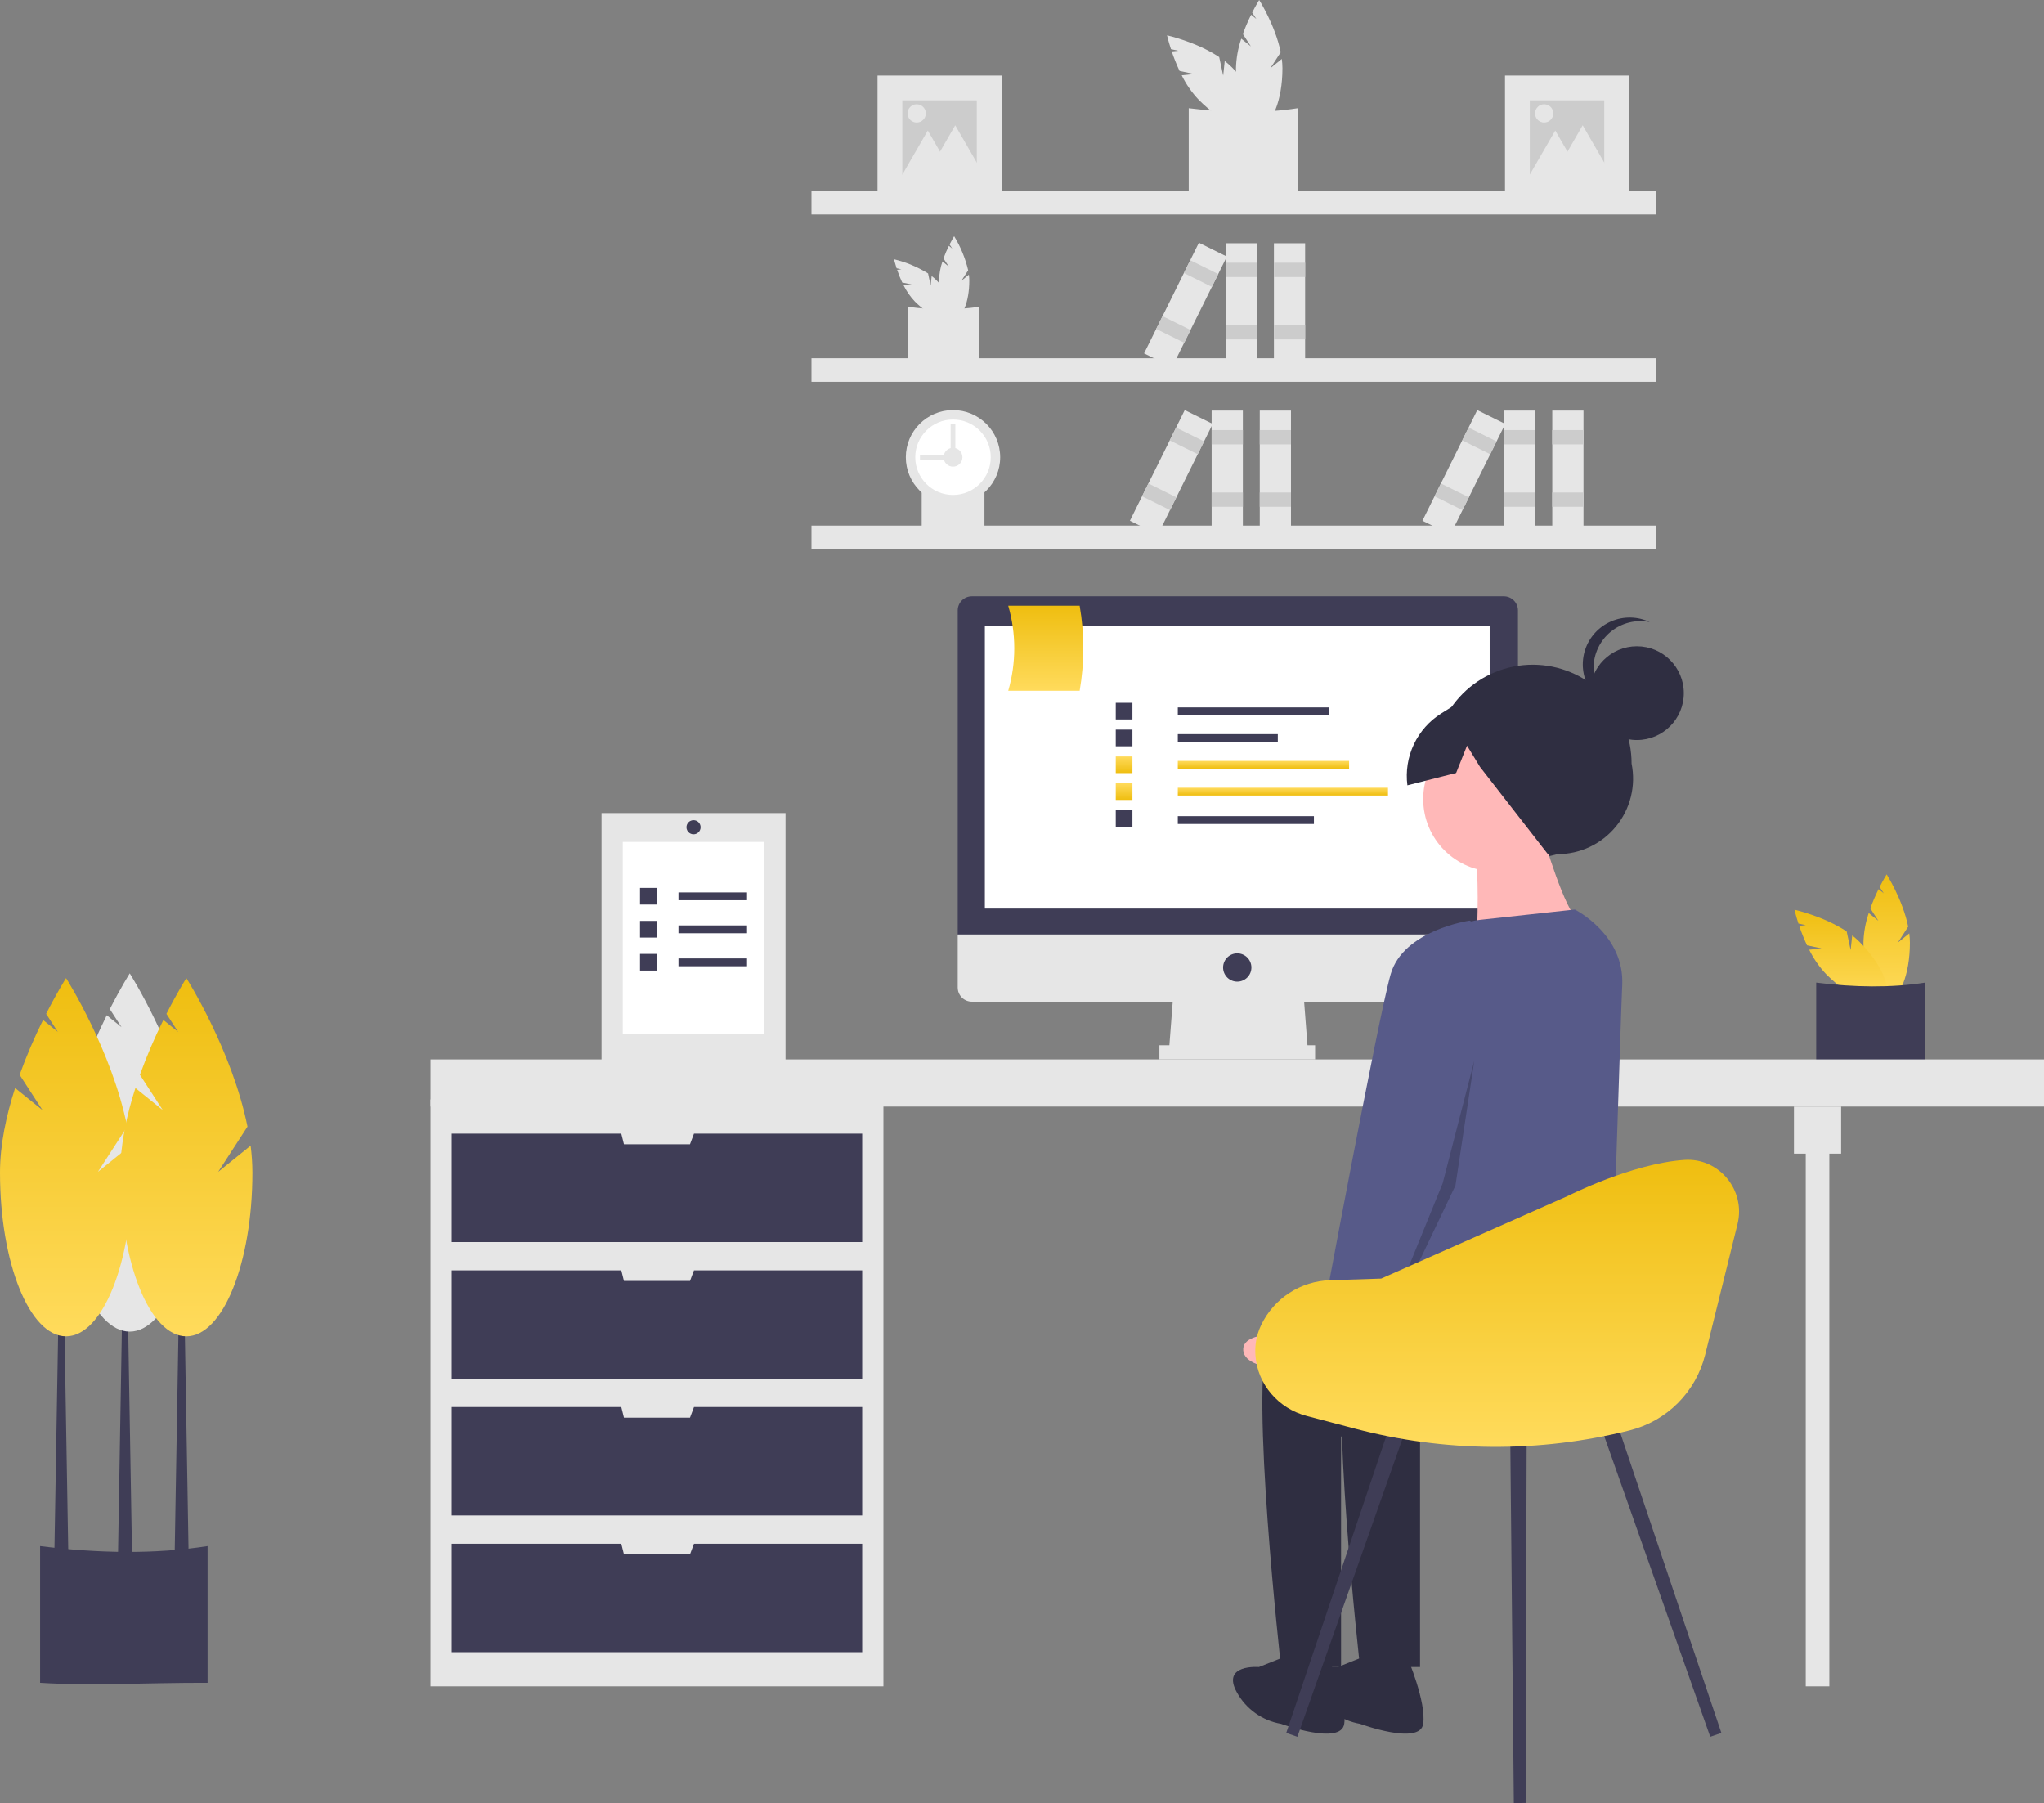 <svg width="500" height="441" viewBox="0 0 500 441" fill="none" xmlns="http://www.w3.org/2000/svg">
<rect x="0" y="0" width="500" height="441" fill="#808080" stroke="none"/>
<g clip-path="url(#clip0_45_506)">
<path d="M305.993 11.356L304.027 8.321C304.61 6.712 305.284 5.137 306.044 3.604L307.316 4.629L306.309 3.075C307.268 1.189 308.023 0 308.023 0C308.023 0 311.966 6.207 313.284 12.78L310.761 16.675L313.554 14.421C313.653 15.187 313.704 15.958 313.707 16.73C313.707 24.514 311.162 30.824 308.023 30.824C304.884 30.824 302.339 24.514 302.339 16.73C302.398 14.254 302.837 11.801 303.64 9.457L305.993 11.356Z" fill="#E6E6E6"/>
<path d="M292.077 18.104L288.538 17.347C287.812 15.797 287.173 14.208 286.626 12.586L288.251 12.414L286.439 12.026C285.782 10.014 285.475 8.64 285.475 8.64C285.475 8.64 292.656 10.244 298.24 13.961L299.213 18.498L299.593 14.931C300.205 15.402 300.787 15.911 301.335 16.455C306.845 21.959 309.511 28.219 307.292 30.436C305.072 32.654 298.807 29.989 293.297 24.485C291.586 22.693 290.16 20.648 289.069 18.424L292.077 18.104Z" fill="#E6E6E6"/>
<path d="M290.785 48.224C298.991 48.748 307.932 48.193 317.444 48.224V26.467C309.062 27.77 300.124 27.637 290.785 26.467V48.224Z" fill="#E6E6E6"/>
<path d="M232.077 65.189L230.795 63.209C231.175 62.16 231.614 61.133 232.11 60.133L232.939 60.802L232.283 59.788C232.909 58.558 233.401 57.783 233.401 57.783C234.98 60.361 236.138 63.174 236.831 66.117L235.186 68.657L237.008 67.188C237.072 67.687 237.106 68.19 237.107 68.693C237.107 73.769 235.448 77.884 233.401 77.884C231.354 77.884 229.694 73.769 229.694 68.693C229.733 67.078 230.019 65.478 230.542 63.95L232.077 65.189Z" fill="#E6E6E6"/>
<path d="M223.002 69.589L220.694 69.095C220.22 68.085 219.804 67.048 219.447 65.991L220.506 65.878L219.325 65.625C218.897 64.313 218.696 63.417 218.696 63.417C221.638 64.125 224.448 65.296 227.021 66.887L227.655 69.846L227.903 67.52C228.302 67.827 228.682 68.159 229.039 68.514C232.632 72.103 234.371 76.185 232.924 77.631C231.476 79.078 227.39 77.34 223.797 73.751C222.681 72.582 221.751 71.249 221.04 69.798L223.002 69.589Z" fill="#E6E6E6"/>
<path d="M222.159 89.231C227.51 89.573 233.341 89.212 239.545 89.231V75.043C233.778 75.85 227.926 75.85 222.159 75.043V89.231Z" fill="#E6E6E6"/>
<path d="M225.463 131.28C230.189 131.582 235.338 131.263 240.815 131.28V118.752C235.723 119.464 230.556 119.464 225.463 118.752V131.28Z" fill="#E6E6E6"/>
<path d="M198.5 46.694H405.078V52.458H198.5V46.694Z" fill="#E6E6E6"/>
<path d="M198.5 87.623H405.078V93.387H198.5V87.623Z" fill="#E6E6E6"/>
<path d="M198.5 128.552H405.078V134.316H198.5V128.552Z" fill="#E6E6E6"/>
<path d="M233.122 123.364C226.748 123.364 221.581 118.202 221.581 111.834C221.581 105.467 226.748 100.305 233.122 100.305C239.495 100.305 244.662 105.467 244.662 111.834C244.662 118.202 239.495 123.364 233.122 123.364Z" fill="#E6E6E6"/>
<path d="M233.122 121.057C228.023 121.057 223.889 116.928 223.889 111.834C223.889 106.74 228.023 102.611 233.122 102.611C238.221 102.611 242.354 106.74 242.354 111.834C242.354 116.928 238.221 121.057 233.122 121.057Z" fill="white"/>
<path d="M233.122 114.14C231.847 114.14 230.814 113.107 230.814 111.834C230.814 110.56 231.847 109.528 233.122 109.528C234.397 109.528 235.43 110.56 235.43 111.834C235.43 113.107 234.397 114.14 233.122 114.14Z" fill="#E6E6E6"/>
<path d="M225.043 112.411V111.258H234.276V112.411H225.043Z" fill="#E6E6E6"/>
<path d="M233.699 112.987H232.545V103.763H233.699V112.987Z" fill="#E6E6E6"/>
<path d="M299.852 59.501H307.488V89.696H299.852V59.501Z" fill="#E6E6E6"/>
<path d="M299.852 64.269H307.488V67.765H299.852V64.269Z" fill="#CCCCCC"/>
<path d="M299.852 79.525H307.488V83.022H299.852V79.525Z" fill="#CCCCCC"/>
<path d="M311.624 59.501H319.26V89.696H311.624V59.501Z" fill="#E6E6E6"/>
<path d="M311.624 64.269H319.26V67.765H311.624V64.269Z" fill="#CCCCCC"/>
<path d="M311.624 79.525H319.26V83.022H311.624V79.525Z" fill="#CCCCCC"/>
<path d="M293.272 59.376L300.115 62.761L286.705 89.821L279.862 86.437L293.272 59.376Z" fill="#E6E6E6"/>
<path d="M291.155 63.649L297.998 67.033L296.445 70.167L289.602 66.782L291.155 63.649Z" fill="#CCCCCC"/>
<path d="M284.379 77.321L291.222 80.706L289.669 83.839L282.826 80.455L284.379 77.321Z" fill="#CCCCCC"/>
<path d="M367.942 100.43H375.578V130.625H367.942V100.43Z" fill="#E6E6E6"/>
<path d="M367.942 105.198H375.578V108.694H367.942V105.198Z" fill="#CCCCCC"/>
<path d="M367.942 120.454H375.578V123.951H367.942V120.454Z" fill="#CCCCCC"/>
<path d="M379.714 100.43H387.35V130.625H379.714V100.43Z" fill="#E6E6E6"/>
<path d="M379.714 105.198H387.35V108.694H379.714V105.198Z" fill="#CCCCCC"/>
<path d="M379.714 120.454H387.35V123.951H379.714V120.454Z" fill="#CCCCCC"/>
<path d="M361.362 100.305L368.206 103.689L354.795 130.75L347.952 127.366L361.362 100.305Z" fill="#E6E6E6"/>
<path d="M359.245 104.578L366.088 107.962L364.535 111.096L357.692 107.711L359.245 104.578Z" fill="#CCCCCC"/>
<path d="M352.469 118.25L359.312 121.635L357.759 124.768L350.916 121.384L352.469 118.25Z" fill="#CCCCCC"/>
<path d="M296.389 100.43H304.025V130.625H296.389V100.43Z" fill="#E6E6E6"/>
<path d="M296.389 105.198H304.025V108.694H296.389V105.198Z" fill="#CCCCCC"/>
<path d="M296.389 120.454H304.025V123.951H296.389V120.454Z" fill="#CCCCCC"/>
<path d="M308.161 100.43H315.797V130.625H308.161V100.43Z" fill="#E6E6E6"/>
<path d="M308.161 105.198H315.797V108.694H308.161V105.198Z" fill="#CCCCCC"/>
<path d="M308.161 120.454H315.797V123.951H308.161V120.454Z" fill="#CCCCCC"/>
<path d="M289.81 100.305L296.653 103.689L283.243 130.75L276.399 127.366L289.81 100.305Z" fill="#E6E6E6"/>
<path d="M287.693 104.578L294.536 107.962L292.983 111.096L286.14 107.711L287.693 104.578Z" fill="#CCCCCC"/>
<path d="M280.917 118.25L287.76 121.635L286.207 124.768L279.364 121.384L280.917 118.25Z" fill="#CCCCCC"/>
<path d="M214.657 18.481H245.005V48.8H214.657V18.481Z" fill="#E6E6E6"/>
<path d="M220.726 24.545H238.936V42.736H220.726V24.545Z" fill="#CCCCCC"/>
<path d="M233.665 30.651L229.803 37.332L225.943 44.012H233.665H241.387L237.525 37.332L233.665 30.651Z" fill="#E6E6E6"/>
<path d="M226.956 31.927L223.095 38.608L219.234 45.289H226.956H234.678L230.817 38.608L226.956 31.927Z" fill="#E6E6E6"/>
<path d="M224.24 29.971C223.005 29.971 222.004 28.97 222.004 27.736C222.004 26.503 223.005 25.502 224.24 25.502C225.475 25.502 226.477 26.503 226.477 27.736C226.477 28.97 225.475 29.971 224.24 29.971Z" fill="#E6E6E6"/>
<path d="M368.148 18.481H398.496V48.8H368.148V18.481Z" fill="#E6E6E6"/>
<path d="M374.217 24.545H392.427V42.736H374.217V24.545Z" fill="#CCCCCC"/>
<path d="M387.155 30.651L383.295 37.332L379.433 44.012H387.155H394.878L391.017 37.332L387.155 30.651Z" fill="#E6E6E6"/>
<path d="M380.447 31.927L376.586 38.608L372.725 45.289H380.447H388.169L384.308 38.608L380.447 31.927Z" fill="#E6E6E6"/>
<path d="M377.731 29.971C376.496 29.971 375.495 28.97 375.495 27.736C375.495 26.503 376.496 25.502 377.731 25.502C378.966 25.502 379.968 26.503 379.968 27.736C379.968 28.97 378.966 29.971 377.731 29.971Z" fill="#E6E6E6"/>
<path d="M459.484 225.224L457.518 222.189C458.101 220.58 458.775 219.005 459.535 217.472L460.807 218.498L459.8 216.943C460.759 215.057 461.514 213.868 461.514 213.868C461.514 213.868 465.457 220.076 466.775 226.648L464.252 230.543L467.045 228.29C467.144 229.055 467.195 229.826 467.198 230.598C467.198 238.382 464.653 244.692 461.514 244.692C458.375 244.692 455.831 238.382 455.831 230.598C455.889 228.122 456.328 225.669 457.131 223.325L459.484 225.224Z" fill="url(#paint0_linear_45_506)"/>
<path d="M445.568 231.973L442.029 231.215C441.303 229.665 440.664 228.076 440.117 226.455L441.742 226.282L439.93 225.894C439.273 223.882 438.966 222.509 438.966 222.509C438.966 222.509 446.147 224.112 451.731 227.829L452.704 232.366L453.084 228.799C453.696 229.27 454.278 229.779 454.826 230.323C460.336 235.827 463.003 242.087 460.783 244.304C458.563 246.522 452.298 243.857 446.788 238.354C445.077 236.561 443.651 234.517 442.56 232.292L445.568 231.973Z" fill="url(#paint1_linear_45_506)"/>
<path d="M444.276 262.092C452.482 262.616 461.423 262.061 470.935 262.092V240.335C462.554 241.639 453.615 241.505 444.276 240.335V262.092Z" fill="#3F3D56"/>
<path d="M105.309 268.921H216.099V412.46H105.309V268.921Z" fill="#E6E6E6"/>
<path d="M441.719 276.415H447.49V412.46H441.719V276.415Z" fill="#E6E6E6"/>
<path d="M105.309 259.121H500V270.65H105.309V259.121Z" fill="#E6E6E6"/>
<path d="M438.834 270.65H450.375V282.179H438.834V270.65Z" fill="#E6E6E6"/>
<path d="M151.976 277.279L152.626 279.874H168.783L169.756 277.279H210.906V303.797H110.502V277.279H151.976Z" fill="#3F3D56"/>
<path d="M151.976 310.714L152.626 313.308H168.783L169.756 310.714H210.906V337.232H110.502V310.714H151.976Z" fill="#3F3D56"/>
<path d="M151.976 344.149L152.626 346.743H168.783L169.756 344.149H210.906V370.666H110.502V344.149H151.976Z" fill="#3F3D56"/>
<path d="M151.976 377.584L152.626 380.178H168.783L169.756 377.584H210.906V404.102H110.502V377.584H151.976Z" fill="#3F3D56"/>
<path d="M285.92 257.391H319.965L318.812 242.403H287.075L285.92 257.391Z" fill="#E6E6E6"/>
<path d="M283.612 255.662H321.697V259.121H283.612V255.662Z" fill="#E6E6E6"/>
<path d="M237.738 145.845H367.859C368.777 145.845 369.658 146.21 370.307 146.859C370.957 147.507 371.321 148.387 371.321 149.304V228.568H234.276V149.304C234.276 148.387 234.64 147.507 235.29 146.859C235.939 146.21 236.82 145.845 237.738 145.845Z" fill="#3F3D56"/>
<path d="M371.321 228.568V241.539C371.321 242.456 370.957 243.336 370.307 243.985C369.658 244.633 368.777 244.998 367.859 244.998H237.738C236.82 244.998 235.939 244.633 235.29 243.985C234.64 243.336 234.276 242.456 234.276 241.539V228.568H371.321Z" fill="#E6E6E6"/>
<path d="M240.912 153.051H364.397V222.227H240.912V153.051Z" fill="white"/>
<path d="M302.654 240.098C300.742 240.098 299.192 238.549 299.192 236.639C299.192 234.728 300.742 233.18 302.654 233.18C304.566 233.18 306.117 234.728 306.117 236.639C306.117 238.549 304.566 240.098 302.654 240.098Z" fill="#3F3D56"/>
<path d="M9.809 411.595C22.42 412.401 36.161 411.548 50.779 411.595V378.16C37.898 380.164 24.162 379.958 9.809 378.16V411.595Z" fill="#3F3D56"/>
<path d="M28.852 381.163H32.314L31.16 313.597H30.006L28.852 381.163Z" fill="#3F3D56"/>
<path d="M13.271 381.62H16.734L15.58 314.053H14.426L13.271 381.62Z" fill="#3F3D56"/>
<path d="M42.701 381.62H46.163L45.009 314.053H43.855L42.701 381.62Z" fill="#3F3D56"/>
<path d="M25.967 270.362L20.378 261.733C22.035 257.159 23.95 252.682 26.112 248.324L29.726 251.24L26.864 246.822C29.591 241.459 31.737 238.08 31.737 238.08C31.737 238.08 42.946 255.726 46.691 274.409L39.519 285.482L47.458 279.075C47.741 281.252 47.887 283.444 47.894 285.638C47.894 307.765 40.66 325.702 31.737 325.702C22.814 325.702 15.58 307.765 15.58 285.638C15.58 278.779 17.133 271.602 19.276 264.963L25.967 270.362Z" fill="#E6E6E6"/>
<path d="M10.387 271.515L4.798 262.886C6.455 258.312 8.369 253.835 10.531 249.477L14.146 252.393L11.284 247.975C14.011 242.612 16.157 239.233 16.157 239.233C16.157 239.233 27.366 256.879 31.111 275.562L23.939 286.635L31.878 280.228C32.161 282.405 32.306 284.597 32.314 286.791C32.314 308.918 25.08 326.855 16.157 326.855C7.234 326.855 -6.48499e-05 308.918 -6.48499e-05 286.791C-6.48499e-05 279.932 1.553 272.755 3.696 266.116L10.387 271.515Z" fill="url(#paint2_linear_45_506)"/>
<path d="M39.815 271.515L34.226 262.886C35.884 258.312 37.798 253.835 39.96 249.477L43.574 252.393L40.713 247.975C43.44 242.612 45.586 239.233 45.586 239.233C45.586 239.233 56.794 256.879 60.539 275.562L53.367 286.635L61.307 280.228C61.59 282.405 61.735 284.597 61.743 286.791C61.743 308.918 54.509 326.855 45.586 326.855C36.662 326.855 29.429 308.918 29.429 286.791C29.429 279.932 30.982 272.755 33.125 266.116L39.815 271.515Z" fill="url(#paint3_linear_45_506)"/>
<path d="M321.408 201.541L288.113 201.541L288.113 199.632L321.408 199.632L321.408 201.541Z" fill="#3F3D56"/>
<path d="M339.528 194.577L288.113 194.577L288.113 192.667L339.528 192.667L339.528 194.577Z" fill="url(#paint4_linear_45_506)"/>
<path d="M330.015 188.015L288.113 188.015L288.113 186.105L330.015 186.105L330.015 188.015Z" fill="url(#paint5_linear_45_506)"/>
<path d="M312.574 181.477L288.113 181.477L288.113 179.568L312.574 179.568L312.574 181.477Z" fill="#3F3D56"/>
<path d="M325.032 174.94L288.113 174.94L288.113 173.031L325.032 173.031L325.032 174.94Z" fill="#3F3D56"/>
<path d="M277.014 202.22L272.937 202.22L272.937 198.147L277.014 198.147L277.014 202.22Z" fill="#3F3D56"/>
<path d="M277.014 195.658L272.937 195.658L272.937 191.585L277.014 191.585L277.014 195.658Z" fill="url(#paint6_linear_45_506)"/>
<path d="M277.014 189.096L272.937 189.096L272.937 185.023L277.014 185.023L277.014 189.096Z" fill="url(#paint7_linear_45_506)"/>
<path d="M277.014 182.534L272.937 182.534L272.937 178.461L277.014 178.461L277.014 182.534Z" fill="#3F3D56"/>
<path d="M277.014 175.972L272.937 175.972L272.937 171.899L277.014 171.899L277.014 175.972Z" fill="#3F3D56"/>
<path d="M246.633 168.963H264.105C265.297 162.077 265.297 155.037 264.105 148.151H246.633C248.601 154.949 248.601 162.165 246.633 168.963Z" fill="url(#paint8_linear_45_506)"/>
<path d="M373.766 210.675L380.954 208.925C383.697 208.928 386.407 208.323 388.887 207.152C391.366 205.98 393.555 204.273 395.293 202.153C397.031 200.034 398.276 197.554 398.937 194.895C399.598 192.235 399.66 189.462 399.116 186.776C399.125 180.368 396.584 174.218 392.053 169.681C387.523 165.143 381.374 162.59 374.959 162.582C368.544 162.574 362.388 165.112 357.846 169.638C353.304 174.164 350.748 180.307 350.74 186.716C346.665 200.884 359.429 214.167 373.766 210.675Z" fill="#2F2E41"/>
<path d="M365.915 213.202C356.099 213.202 348.142 205.252 348.142 195.446C348.142 185.64 356.099 177.691 365.915 177.691C375.73 177.691 383.687 185.64 383.687 195.446C383.687 205.252 375.73 213.202 365.915 213.202Z" fill="#FFB8B8"/>
<path d="M377.505 204.71C377.505 204.71 382.915 223.237 386.006 224.781C389.096 226.325 361.278 228.641 361.278 228.641C361.278 228.641 362.051 210.885 360.505 209.342C358.96 207.798 377.505 204.71 377.505 204.71Z" fill="#FFB8B8"/>
<path d="M349.687 318.961C349.687 318.961 314.914 315.874 310.278 327.453C305.641 339.033 313.368 407.738 313.368 407.738H328.05V351.384C328.05 351.384 390.652 333.607 390.652 327.432C390.652 321.256 349.687 318.961 349.687 318.961Z" fill="#2F2E41"/>
<path d="M315.687 404.651L307.959 407.739C307.959 407.739 298.687 406.967 302.55 413.914C303.656 415.931 305.203 417.673 307.076 419.009C308.949 420.346 311.1 421.243 313.369 421.634C313.369 421.634 328.051 427.038 328.823 421.634C329.596 416.23 324.96 405.423 324.96 405.423L315.687 404.651Z" fill="#2F2E41"/>
<path d="M369.005 318.962C369.005 318.962 334.232 315.874 329.596 327.453C324.96 339.033 332.687 407.738 332.687 407.738H347.369V351.384C347.369 351.384 391.806 341.102 391.806 334.926C391.806 332.024 394.834 317.279 389.498 314.173C383.475 310.667 369.005 318.962 369.005 318.962Z" fill="#2F2E41"/>
<path d="M335.005 404.651L327.278 407.739C327.278 407.739 318.005 406.967 321.869 413.914C322.975 415.931 324.522 417.673 326.395 419.009C328.268 420.346 330.419 421.243 332.687 421.634C332.687 421.634 347.369 427.038 348.142 421.634C348.914 416.23 344.278 405.423 344.278 405.423L335.005 404.651Z" fill="#2F2E41"/>
<path d="M385.233 222.465L362.011 224.987C358.427 225.376 355.057 226.887 352.384 229.303C349.711 231.719 347.87 234.918 347.125 238.441L338.096 281.135C338.096 281.135 335.005 323.593 341.187 325.909C347.369 328.225 355.869 316.646 367.46 318.19C379.051 319.734 394.119 323.207 394.119 323.207C394.119 323.207 396.512 247.208 396.824 240.992C397.447 228.566 385.233 222.465 385.233 222.465Z" fill="#575A89"/>
<path d="M330.225 321.167L320.692 326.776C320.692 326.776 303.588 324.325 304.122 330.33C304.656 336.336 323.326 335.176 323.326 335.176L334.815 328.103L330.225 321.167Z" fill="#FFB8B8"/>
<path d="M400.412 181.006C394.071 181.006 388.931 175.871 388.931 169.536C388.931 163.202 394.071 158.067 400.412 158.067C406.752 158.067 411.892 163.202 411.892 169.536C411.892 175.871 406.752 181.006 400.412 181.006Z" fill="#2F2E41"/>
<path d="M389.819 163.371C389.82 161.674 390.198 159.999 390.926 158.466C391.654 156.933 392.713 155.581 394.028 154.507C395.342 153.432 396.879 152.663 398.527 152.254C400.175 151.845 401.894 151.806 403.558 152.141C402.09 151.448 400.49 151.074 398.866 151.044C397.241 151.014 395.629 151.33 394.136 151.969C392.642 152.608 391.302 153.557 390.203 154.753C389.104 155.948 388.272 157.363 387.762 158.904C387.251 160.445 387.074 162.077 387.242 163.691C387.41 165.306 387.919 166.866 388.736 168.269C389.553 169.672 390.658 170.886 391.98 171.83C393.301 172.775 394.808 173.428 396.401 173.747C394.431 172.82 392.766 171.352 391.601 169.514C390.435 167.677 389.817 165.546 389.819 163.371Z" fill="#2F2E41"/>
<path d="M379.97 169.876L364.492 167.029L352.589 174.481C349.663 176.314 347.324 178.946 345.85 182.066C344.375 185.186 343.828 188.663 344.272 192.085L356.193 189.066L358.862 182.379L362.042 187.585L378.665 208.956L387.998 203.018L396.318 189.993L379.97 169.876Z" fill="#2F2E41"/>
<path d="M367.224 229.032L359.497 225.172C359.497 225.172 343.269 227.488 340.178 238.295C337.087 249.103 323.178 323.984 323.178 323.984L336.315 330.16L354.86 284.614L367.224 229.032Z" fill="#575A89"/>
<path opacity="0.2" d="M360.646 259.409L352.912 289.399L339.198 323.081L339.673 324.247L356.03 289.962L360.646 259.409Z" fill="black"/>
<path d="M418.352 424.798L421.079 423.86L394.658 345.459L390.839 346.773L418.352 424.798Z" fill="#3F3D56"/>
<path d="M317.367 424.798L314.639 423.86L341.061 345.459L344.88 346.773L317.367 424.798Z" fill="#3F3D56"/>
<path d="M373.196 440.99L370.311 441L369.415 349.351L373.454 349.337L373.196 440.99Z" fill="#3F3D56"/>
<path d="M425.03 299.392L417.116 331.346C416.007 335.821 413.7 339.909 410.441 343.173C407.182 346.437 403.095 348.752 398.618 349.87C376.547 355.382 353.439 355.233 331.441 349.437L319.625 346.324C312.76 344.515 307.597 338.624 307.108 331.548C306.91 329.046 307.364 326.536 308.425 324.261C308.471 324.163 308.517 324.066 308.564 323.97C310.105 320.807 312.482 318.126 315.438 316.217C318.395 314.307 321.817 313.241 325.336 313.135L337.853 312.732L383.439 292.556C383.439 292.556 399.117 284.6 412.006 283.709C420.518 283.121 427.079 291.117 425.03 299.392Z" fill="url(#paint9_linear_45_506)"/>
<path d="M147.144 198.88H192.152V259.986H147.144V198.88Z" fill="#E6E6E6"/>
<path d="M152.337 205.931H186.959V252.935H152.337V205.931Z" fill="white"/>
<path d="M182.738 236.332L165.963 236.332L165.963 234.422L182.738 234.422L182.738 236.332Z" fill="#3F3D56"/>
<path d="M160.635 237.388L156.558 237.388L156.558 233.315L160.635 233.315L160.635 237.388Z" fill="#3F3D56"/>
<path d="M182.738 228.261L165.963 228.261L165.963 226.351L182.738 226.351L182.738 228.261Z" fill="#3F3D56"/>
<path d="M160.635 229.318L156.558 229.318L156.558 225.245L160.635 225.245L160.635 229.318Z" fill="#3F3D56"/>
<path d="M182.738 220.19L165.963 220.19L165.963 218.281L182.738 218.281L182.738 220.19Z" fill="#3F3D56"/>
<path d="M160.635 221.247L156.558 221.247L156.558 217.174L160.635 217.174L160.635 221.247Z" fill="#3F3D56"/>
<path d="M167.917 202.339C167.917 201.384 168.692 200.61 169.648 200.61C170.604 200.61 171.379 201.384 171.379 202.339C171.379 203.294 170.604 204.068 169.648 204.068C168.692 204.068 167.917 203.294 167.917 202.339Z" fill="#3F3D56"/>
</g>
<defs>
<linearGradient id="paint0_linear_45_506" x1="461.514" y1="213.868" x2="461.514" y2="244.692" gradientUnits="userSpaceOnUse">
<stop stop-color="#EFBE10"/>
<stop offset="1" stop-color="#FFDB5C"/>
</linearGradient>
<linearGradient id="paint1_linear_45_506" x1="450.265" y1="222.509" x2="450.265" y2="245.086" gradientUnits="userSpaceOnUse">
<stop stop-color="#EFBE10"/>
<stop offset="1" stop-color="#FFDB5C"/>
</linearGradient>
<linearGradient id="paint2_linear_45_506" x1="16.157" y1="239.233" x2="16.157" y2="326.855" gradientUnits="userSpaceOnUse">
<stop stop-color="#EFBE10"/>
<stop offset="1" stop-color="#FFDB5C"/>
</linearGradient>
<linearGradient id="paint3_linear_45_506" x1="45.586" y1="239.233" x2="45.586" y2="326.855" gradientUnits="userSpaceOnUse">
<stop stop-color="#EFBE10"/>
<stop offset="1" stop-color="#FFDB5C"/>
</linearGradient>
<linearGradient id="paint4_linear_45_506" x1="313.82" y1="194.577" x2="313.82" y2="192.667" gradientUnits="userSpaceOnUse">
<stop stop-color="#EFBE10"/>
<stop offset="1" stop-color="#FFDB5C"/>
</linearGradient>
<linearGradient id="paint5_linear_45_506" x1="309.064" y1="188.015" x2="309.064" y2="186.105" gradientUnits="userSpaceOnUse">
<stop stop-color="#EFBE10"/>
<stop offset="1" stop-color="#FFDB5C"/>
</linearGradient>
<linearGradient id="paint6_linear_45_506" x1="274.976" y1="195.658" x2="274.976" y2="191.585" gradientUnits="userSpaceOnUse">
<stop stop-color="#EFBE10"/>
<stop offset="1" stop-color="#FFDB5C"/>
</linearGradient>
<linearGradient id="paint7_linear_45_506" x1="274.976" y1="189.096" x2="274.976" y2="185.023" gradientUnits="userSpaceOnUse">
<stop stop-color="#EFBE10"/>
<stop offset="1" stop-color="#FFDB5C"/>
</linearGradient>
<linearGradient id="paint8_linear_45_506" x1="255.816" y1="148.151" x2="255.816" y2="168.963" gradientUnits="userSpaceOnUse">
<stop stop-color="#EFBE10"/>
<stop offset="1" stop-color="#FFDB5C"/>
</linearGradient>
<linearGradient id="paint9_linear_45_506" x1="366.235" y1="283.679" x2="366.235" y2="353.897" gradientUnits="userSpaceOnUse">
<stop stop-color="#EFBE10"/>
<stop offset="1" stop-color="#FFDB5C"/>
</linearGradient>
<clipPath id="clip0_45_506">
<rect width="500" height="441" fill="white" transform="matrix(-1 0 0 1 500 0)"/>
</clipPath>
</defs>
</svg>
